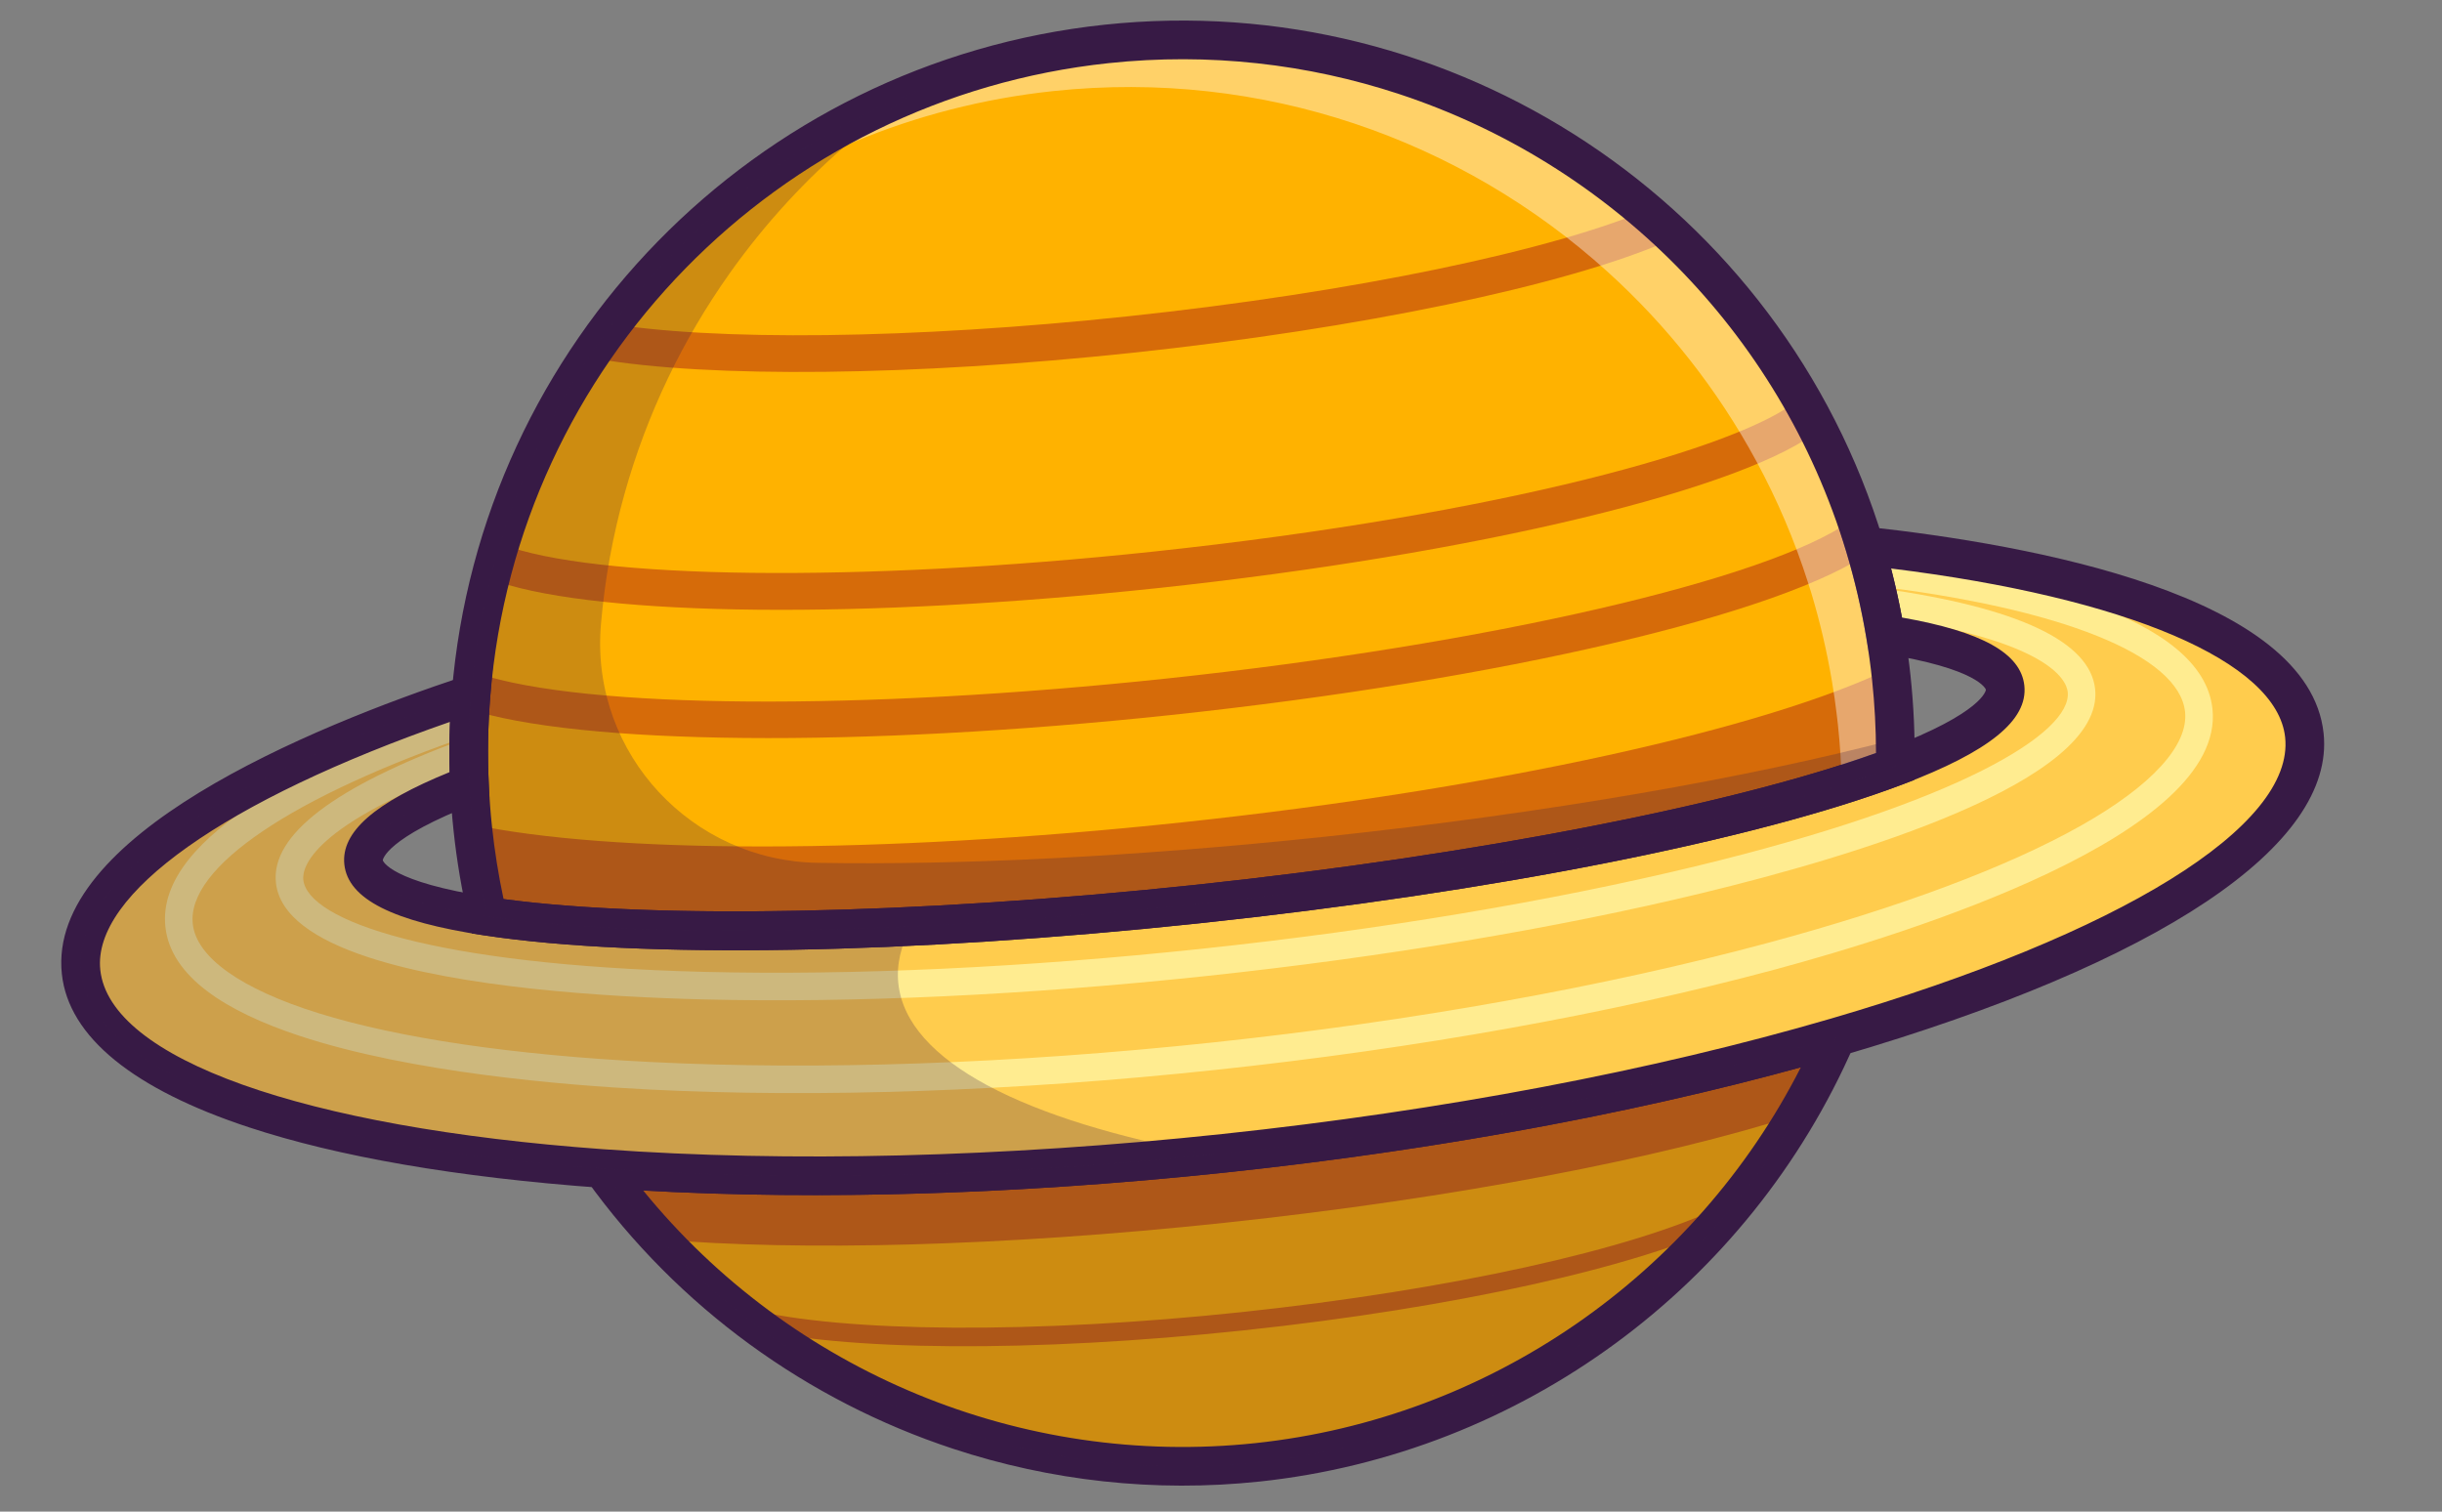 <svg xmlns="http://www.w3.org/2000/svg" width="504" height="312" viewBox="0 0 504 312" fill="none"><rect x="0" y="0" width="504" height="312" fill="#808080" stroke="none"/><path d="M379.012 214.066C376.607 219.594 373.875 224.956 370.821 230.121C366.547 237.385 361.649 244.26 356.208 250.676C332.608 278.506 298.685 297.657 259.536 301.824C220.302 306 183.027 294.358 154.071 272.028C147.713 267.122 141.754 261.701 136.271 255.822C131.965 251.215 127.956 246.323 124.261 241.18C161.394 243.87 205.612 243.037 252.746 238.02C299.874 233.004 343.276 224.512 379.012 214.066Z" fill="#FFB200"></path><path d="M252.746 238.02C299.874 233.004 343.276 224.512 379.012 214.066C376.607 219.594 373.875 224.956 370.821 230.121C343.041 239.006 300.606 247.292 252.693 252.392C206.799 257.277 165.203 258.245 136.271 255.822C131.965 251.215 127.956 246.324 124.26 241.18C161.394 243.87 205.612 243.037 252.746 238.02Z" fill="#D66B09"></path><path d="M391.151 158.214C362.344 169.101 308.936 180.022 247.271 186.588C185.615 193.15 131.095 193.715 100.641 189.133C99.258 183.24 98.234 177.199 97.577 171.029C97.548 170.739 97.516 170.455 97.488 170.158C97.212 167.441 97.013 164.735 96.894 162.032C96.602 155.717 96.718 149.462 97.222 143.306C97.239 143.053 97.261 142.81 97.284 142.559C98.081 133.416 99.717 124.476 102.139 115.84C106.733 99.391 114.143 84.02 123.856 70.323C131.093 60.126 139.603 50.857 149.198 42.773C170.878 24.511 198.06 12.292 228.375 9.067C231.387 8.747 234.384 8.519 237.372 8.384C277.386 6.551 314.803 21.043 342.713 46.283C342.888 46.444 343.066 46.599 343.239 46.766C355.325 57.785 365.6 70.847 373.512 85.46C377.377 92.615 380.684 100.146 383.337 108.001C383.632 108.851 383.909 109.709 384.187 110.568C384.419 111.272 384.636 111.978 384.851 112.691C386.639 118.608 388.067 124.7 389.11 130.931C389.504 133.245 389.839 135.583 390.119 137.933C390.194 138.578 390.269 139.222 390.335 139.871C390.995 146.034 391.259 152.164 391.151 158.214Z" fill="#FFB200"></path><path d="M390.115 137.935C390.195 138.577 390.269 139.22 390.338 139.868C390.995 146.037 391.261 152.162 391.151 158.211C362.346 169.099 308.934 180.021 247.271 186.584C185.613 193.146 131.093 193.712 100.642 189.131C99.261 183.24 98.232 177.197 97.576 171.028C97.545 170.737 97.515 170.453 97.489 170.162C125.818 176.16 181.037 176.43 243.895 169.74C309.235 162.786 364.93 150.216 390.115 137.935Z" fill="#D66B09"></path><path d="M102.804 120.101C102.087 119.865 101.409 119.622 100.764 119.371L103.51 112.3C122.381 119.629 177.675 120.275 237.949 113.861C309.887 106.204 359.375 92.313 371.08 82.55L375.938 88.375C361.03 100.811 304.616 114.393 238.752 121.404C178.414 127.825 124.516 127.265 102.804 120.101Z" fill="#D66B09"></path><path d="M123.209 74.06L124.5 66.585C147.078 70.49 188.568 69.992 232.778 65.287C279.108 60.356 320.653 51.74 341.2 42.802L344.226 49.759C323.021 58.982 280.625 67.823 233.581 72.83C188.722 77.605 146.43 78.076 123.209 74.06Z" fill="#D66B09"></path><path d="M96.306 146.229C96.23 146.204 96.155 146.178 96.079 146.153L98.492 138.962C98.561 138.985 98.632 139.008 98.703 139.032C120.83 146.332 177.829 146.747 240.736 140.052C306.949 133.004 365.031 119.611 381.98 107.481L386.394 113.65C368.205 126.668 309.991 140.309 241.538 147.594C177.659 154.393 119.376 153.841 96.306 146.229Z" fill="#D66B09"></path><path d="M153.608 273.867L154.069 272.039L153.948 270.136L154.242 270.118L154.535 270.19C173.956 275.083 213.931 275.325 256.374 270.807C299.05 266.265 336.987 257.898 355.38 248.969L357.037 252.382C338.276 261.488 299.859 269.994 256.775 274.579C213.265 279.21 173.733 278.938 153.608 273.867Z" fill="#D66B09"></path><path d="M196.676 299.013C166.704 289.123 140.001 269.957 121.02 243.506L116.054 236.586L124.549 237.201C162.776 239.97 206.959 238.881 252.323 234.053C297.682 229.226 341.104 220.99 377.893 210.237L386.068 207.848L382.67 215.658C360.987 265.505 313.967 300.043 259.959 305.791C238.295 308.096 216.75 305.636 196.676 299.013ZM132.752 245.723C163.197 283.144 210.836 302.994 259.114 297.857C307.401 292.717 349.788 263.287 371.668 220.294C336.317 230.006 295.566 237.475 253.168 241.987C210.766 246.501 169.355 247.777 132.752 245.723Z" fill="#371A45"></path><path d="M404.464 124.304C404.499 124.634 404.5 124.968 404.467 125.305L404.464 124.304Z" fill="#D66B09"></path><path d="M475.596 151.768C477.878 173.212 439.369 196.425 379.012 214.066C343.276 224.512 299.874 233.005 252.746 238.021C205.612 243.037 161.394 243.87 124.26 241.18C61.541 236.638 19.015 222.05 16.733 200.606C14.66 181.13 46.218 160.206 97.221 143.306C96.72 149.466 96.603 155.718 96.895 162.035C82.513 167.56 74.512 173.068 75.036 177.991C75.569 183.005 84.884 186.756 100.642 189.131C131.093 193.712 185.614 193.147 247.271 186.584C308.935 180.021 362.346 169.099 391.151 158.211C406.051 152.574 414.367 146.946 413.834 141.932C413.311 137.015 404.329 133.309 389.111 130.934C388.068 124.697 386.637 118.61 384.85 112.694C438.268 118.479 473.524 132.293 475.596 151.768Z" fill="#FFCC4D"></path><path d="M75.894 197.536C65.138 193.988 57.674 189.05 56.944 182.184C55.898 172.367 68.959 162.4 95.76 152.561L97.721 157.901C64.108 170.241 62.342 179.147 62.6 181.582C63.501 190.035 89.429 199.19 145.317 200.591C176.063 201.354 211.659 199.699 248.253 195.804C284.848 191.909 319.992 186.035 349.885 178.818C404.233 165.685 427.653 151.278 426.753 142.825C426.493 140.39 422.896 132.056 387.434 127.067L388.226 121.433C416.499 125.409 431.363 132.405 432.409 142.223C434.442 161.313 382.415 176.81 351.22 184.348C321.089 191.623 285.693 197.54 248.855 201.461C212.018 205.382 176.167 207.048 145.175 206.279C124.632 205.764 95.046 203.855 75.894 197.536Z" fill="#FFEC90"></path><path d="M61.862 213.813C46.66 208.798 35.228 201.604 34.13 191.283C32.094 172.16 66.631 156.164 95.963 146.113L97.807 151.495C60.236 164.37 38.546 179.019 39.786 190.681C40.522 197.595 49.7 204.124 65.701 209.114C82.311 214.284 105.986 217.77 134.166 219.193C168.888 220.95 209.051 219.557 250.314 215.165C291.572 210.774 331.127 203.682 364.701 194.657C391.951 187.333 414.363 178.943 429.514 170.392C444.085 162.168 451.705 153.831 450.97 146.918C449.728 135.256 425.443 125.502 386 120.822L386.671 115.173C417.462 118.825 454.593 127.195 456.626 146.316C459.385 172.226 394.292 192.596 366.177 200.151C332.322 209.252 292.465 216.4 250.916 220.823C209.363 225.245 168.892 226.646 133.878 224.875C116.386 223.991 84.826 221.389 61.862 213.813Z" fill="#FFEC90"></path><path d="M51.344 232.666C27.631 224.842 14.152 214.05 12.765 201.027C9.729 172.504 63.59 150.247 95.967 139.519L101.685 137.624L101.197 143.629C100.707 149.669 100.6 155.8 100.881 161.85L101.014 164.727L98.326 165.759C79.404 173.029 78.998 177.527 79.003 177.57C79.006 177.612 80.397 182.046 101.238 185.186C132.283 189.857 188.079 188.872 246.849 182.617C305.62 176.363 360.372 165.581 389.74 154.48C409.444 147.025 409.872 142.398 409.867 142.355C409.863 142.312 408.514 138.001 388.497 134.876L385.652 134.432L385.177 131.592C384.176 125.611 382.782 119.641 381.032 113.847L379.289 108.078L385.28 108.727C419.19 112.399 476.527 122.82 479.564 151.345C482.023 174.45 445.782 198.707 380.133 217.896C342.896 228.779 298.992 237.11 253.168 241.987C207.34 246.865 162.665 247.962 123.973 245.159C94.203 243.003 69.706 238.725 51.344 232.666ZM92.877 148.993C46.544 165.109 19.033 184.527 20.699 200.183C22.652 218.519 62.444 232.703 124.549 237.201C162.776 239.97 206.959 238.881 252.323 234.053C297.682 229.225 341.104 220.99 377.893 210.237C437.663 192.767 473.581 170.524 471.628 152.189C469.963 136.534 438.981 123.341 390.294 117.339C391.159 120.683 391.913 124.066 392.547 127.459C409.047 130.355 417.091 134.847 417.801 141.51C418.56 148.647 410.541 155.14 392.563 161.943C362.148 173.439 307.991 184.133 247.693 190.551C187.395 196.969 132.201 197.912 100.049 193.075C81.035 190.21 71.828 185.552 71.069 178.414C70.36 171.749 77.282 165.665 92.805 159.361C92.711 155.912 92.735 152.447 92.877 148.993Z" fill="#371A45"></path><g opacity="0.41"><path d="M391.151 158.21C387.798 159.478 384.119 160.742 380.123 162.005C380.032 157.898 379.768 153.754 379.328 149.603C379.256 148.954 379.18 148.314 379.104 147.674C378.829 145.316 378.495 142.981 378.101 140.67C377.058 134.433 375.623 128.342 373.843 122.426C373.629 121.715 373.403 121.009 373.176 120.303C370.379 111.524 366.79 103.122 362.494 95.194C354.474 80.366 344.019 67.141 331.703 56.02C301.708 28.901 260.736 14.182 217.363 18.801C188.411 21.884 162.312 33.165 141.135 50.093C163.964 27.787 194.172 12.707 228.383 9.065C271.751 4.454 312.728 19.165 342.713 46.28C355.026 57.41 365.494 70.63 373.51 85.466C377.797 93.39 381.39 101.784 384.187 110.563C384.422 111.273 384.636 111.984 384.85 112.695C386.639 118.614 388.069 124.693 389.112 130.93C389.503 133.249 389.837 135.584 390.115 137.934C390.199 138.578 390.276 139.218 390.336 139.871C390.992 146.037 391.259 152.161 391.151 158.21Z" fill="white"></path></g><path d="M97.375 192.673L96.758 190.041C95.336 183.974 94.276 177.719 93.609 171.45C93.282 168.375 93.046 165.267 92.909 162.213C92.614 155.831 92.727 149.36 93.245 142.983C99.141 70.767 155.795 12.78 227.955 5.1C300.115 -2.582 367.706 42.185 388.669 111.539C390.517 117.658 391.99 123.962 393.047 130.276C393.553 133.277 393.977 136.365 394.306 139.447L394.306 139.447C394.973 145.724 395.254 152.062 395.14 158.284L395.09 160.987L392.561 161.943C362.149 173.439 307.992 184.133 247.693 190.551C187.395 196.969 132.201 197.913 100.049 193.076L97.375 192.673ZM288.781 19.418C269.93 13.198 249.568 10.824 228.8 13.034C160.446 20.309 106.782 75.233 101.198 143.631C100.707 149.669 100.599 155.8 100.881 161.85C101.01 164.748 101.233 167.692 101.543 170.606C102.079 175.638 102.881 180.659 103.932 185.569C135.446 189.797 189.743 188.695 246.849 182.617C303.956 176.54 357.269 166.187 387.186 155.422C387.18 150.406 386.907 145.328 386.372 140.291L386.372 140.291C386.061 137.371 385.659 134.447 385.178 131.599C384.176 125.611 382.782 119.641 381.032 113.847C367.208 68.116 331.975 33.669 288.781 19.418Z" fill="#371A45"></path><g opacity="0.25"><path d="M249.85 238.325C203.795 243.076 160.632 243.81 124.26 241.18C61.544 236.635 19.012 222.045 16.729 200.604C14.664 181.129 46.22 160.209 97.218 143.305C96.721 149.47 96.603 155.723 96.896 162.037C82.512 167.557 74.509 173.063 75.036 177.989C75.57 183.007 84.886 186.761 100.638 189.132C120.84 192.17 151.635 192.942 188.091 191.203C185.921 195.16 184.994 199.118 185.408 203.009C187.115 219.075 211.409 231.293 249.85 238.325Z" fill="#371A45"></path></g><g opacity="0.3"><path d="M158.806 35.341C159.569 34.796 160.338 34.253 161.132 33.726C160.345 34.255 159.571 34.789 158.806 35.341Z" fill="#293856"></path></g><g opacity="0.3"><path d="M163.829 31.923C165.569 30.785 167.34 29.688 169.143 28.63C167.347 29.69 165.576 30.787 163.829 31.923Z" fill="#293856"></path></g><g opacity="0.3"><path d="M180.222 22.709C178.423 23.577 176.645 24.473 174.891 25.406C176.647 24.466 178.425 23.57 180.222 22.709Z" fill="#293856"></path></g><g opacity="0.3"><path d="M183.082 21.374C185 20.502 186.943 19.667 188.906 18.884C186.941 19.674 184.998 20.509 183.082 21.374Z" fill="#293856"></path></g><g opacity="0.25"><path d="M379.012 214.066C376.607 219.594 373.875 224.956 370.821 230.121C366.547 237.385 361.649 244.26 356.208 250.676C332.608 278.506 298.685 297.657 259.536 301.824C220.302 306 183.027 294.358 154.071 272.028C147.713 267.122 141.754 261.701 136.271 255.822C131.965 251.215 127.956 246.323 124.261 241.18C161.394 243.87 205.612 243.037 252.746 238.02C299.874 233.004 343.276 224.512 379.012 214.066Z" fill="#371A45"></path></g><g opacity="0.25"><path d="M391.154 158.22C362.346 169.098 308.934 180.02 247.271 186.585C185.616 193.152 131.095 193.719 100.64 189.134C99.257 183.244 98.234 177.201 97.582 171.03C97.552 170.739 97.519 170.458 97.492 170.159C97.208 167.445 97.011 164.73 96.895 162.033C96.6 155.718 96.721 149.463 97.225 143.305C97.241 143.049 97.261 142.814 97.286 142.561C98.08 133.415 99.714 124.478 102.138 115.84C106.734 99.39 114.145 84.024 123.857 70.326C131.091 60.123 139.603 50.854 149.202 42.775C161.15 32.706 174.772 24.475 189.675 18.581C184.893 21.732 180.312 25.152 175.959 28.822C166.369 36.903 157.857 46.172 150.623 56.375C140.91 70.073 133.5 85.44 128.904 101.89C126.48 110.527 124.846 119.464 124.052 128.611C124.027 128.864 124.004 129.108 123.99 129.354C123.98 129.483 123.97 129.622 123.96 129.772C122.243 155.688 142.783 177.65 168.751 178.091C197.946 178.588 234.526 176.843 274.037 172.634C319.868 167.75 361.141 160.472 391.14 152.578C391.183 154.468 391.183 156.344 391.154 158.22Z" fill="#371A45"></path></g></svg>